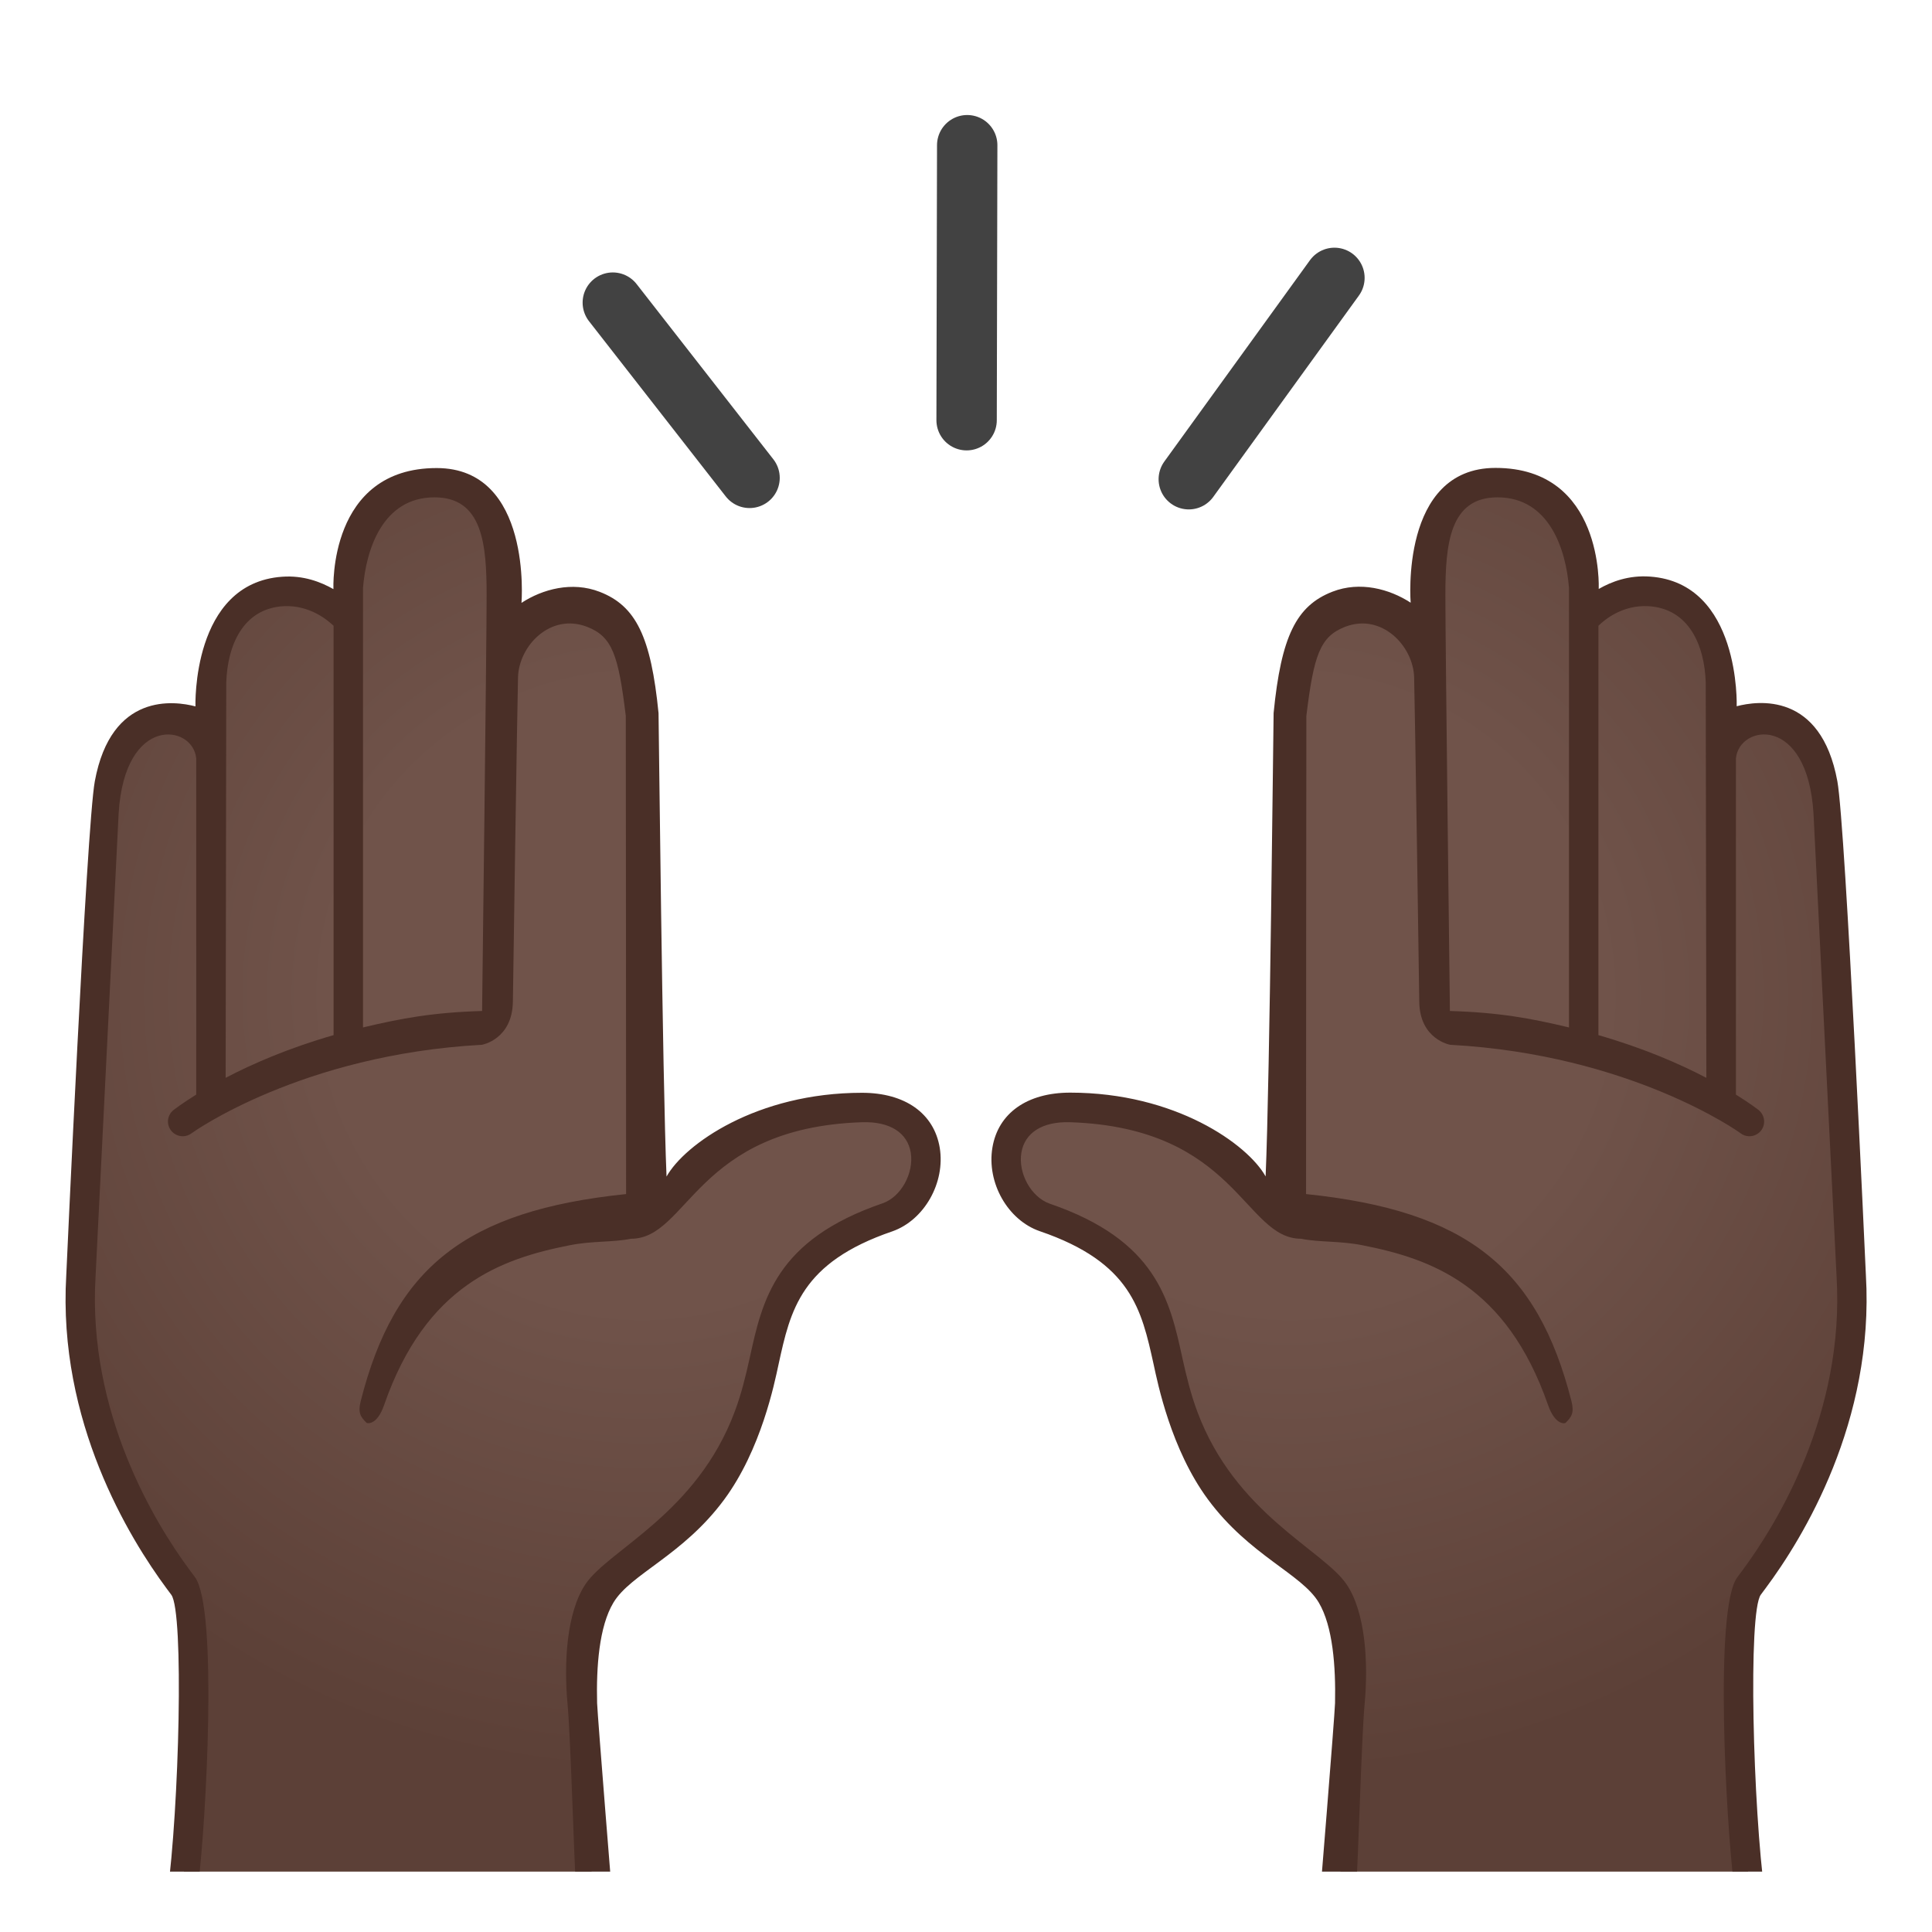 <svg enable-background="new 0 0 128 128" viewBox="0 0 128 128" xmlns="http://www.w3.org/2000/svg" xmlns:xlink="http://www.w3.org/1999/xlink"><line x1="78.76" x2="88.41" y1="31.75" y2="18.41" fill="none" stroke="#424242" stroke-linecap="round" stroke-linejoin="round" stroke-miterlimit="10" stroke-width="4"/><line x1="49.66" x2="40.6" y1="31.66" y2="20.05" fill="none" stroke="#424242" stroke-linecap="round" stroke-linejoin="round" stroke-miterlimit="10" stroke-width="4"/><line x1="64.04" x2="64.08" y1="27.84" y2="9.62" fill="none" stroke="#424242" stroke-linecap="round" stroke-linejoin="round" stroke-miterlimit="10" stroke-width="4"/><defs><rect id="d" x="4" y="6" width="120" height="118"/></defs><clipPath id="c"><use xlink:href="#d"/></clipPath><g clip-path="url(#c)"><radialGradient id="b" cx="-382.95" cy="65.908" r="58.969" gradientTransform="matrix(-1 0 0 1 -340.43 0)" gradientUnits="userSpaceOnUse"><stop stop-color="#70534A" offset=".352"/><stop stop-color="#5C4037" offset=".877"/></radialGradient><path d="m12.04 125.69s1.71-18.42 0.09-20.61c-2.24-3.03-7.35-10.74-6.77-20.52 0.98-16.59 1.95-30.16 1.95-30.16s0.18-5.14 3.11-5.96c2.45-0.68 3.31-0.26 3.31-0.26l0.65-4.42c0.25-2.81 1.85-4.74 4.37-4.57 3.19 0.22 4.24 1.8 4.24 1.8l-0.14-2.98c0.18-4.57 3.19-6.22 6.01-6.02 2.81 0.2 5.27 1.86 5.27 6.33 0 3.21 0.04 4.01 0.04 4.01s1.64-2.53 5.08-1.7c2.01 0.49 3.57 3.37 3.71 6.77 0.18 4.43 0.55 33.3 0.55 33.3s2.26-7.56 13.59-7.56c5.85 0 4.88 6.18 1.69 7.27-8.75 2.99-7.25 8.34-9.2 13.21-3.78 9.45-9.01 9.76-9.93 11.54-1.1 2.14-1.15 5.06-1.09 7.46 0.02 0.63 0.53 13.07 0.89 13.07h-27.42z" fill="url(#b)"/><path d="m62.26 76.04c-0.38-2.28-2.3-3.64-5.15-3.64-6.98 0-11.76 3.42-12.95 5.55-0.27-6.3-0.52-30.62-0.53-30.7-0.5-5.07-1.5-7.11-3.9-8.04-1.83-0.71-3.78-0.18-5.18 0.73 0 0 0.73-8.93-5.62-8.93-7.18 0-6.84 7.96-6.84 8.02-0.85-0.48-1.99-0.92-3.39-0.82-6.02 0.42-5.75 8.59-5.75 8.59-1.37-0.36-5.58-0.96-6.67 4.97-0.55 2.99-1.89 32.72-1.89 32.72-0.57 9.7 4.19 17.43 6.64 20.74l0.32 0.43c0.85 1.15 0.52 14.13-0.27 19.9l-0.15 1.11h29.71s-1.05-12.99-1.08-13.83c-0.06-2.4 0.13-5.08 1.08-6.66 1.14-1.91 4.6-3.12 7.34-6.83 2.45-3.32 3.33-7.7 3.6-8.95 0.79-3.62 1.48-6.75 7.54-8.82 2.11-0.74 3.52-3.22 3.14-5.54zm-38.21-37.09c0.2-2.52 1.29-6 4.74-6 3.2 0 3.45 3.15 3.45 6.5 0 3.2-0.3 27.53-0.3 27.53-3.28 0.1-5.31 0.48-7.89 1.09v-29.12zm-9.06 6.27c0.08-2.48 1.12-4.91 3.81-5.06 1.73-0.08 2.91 0.93 3.3 1.3v27.12c-2.99 0.86-5.4 1.91-7.15 2.83l0.04-26.19zm43.49 34.5c-7.1 2.43-7.97 6.4-8.81 10.25-0.26 1.17-0.55 2.37-0.98 3.52-2.52 6.79-8.33 9.16-9.89 11.45-1.27 1.88-1.45 5.26-1.2 7.93 0.22 2.43 0.45 10.95 0.55 11.83h-25c0.48-3.83 1.31-18.13-0.24-20.22l-0.32-0.43c-2.33-3.13-6.79-10.46-6.26-19.46l1.53-30.7c0.4-6.59 4.94-5.89 5.14-3.64v22.27c-0.9 0.56-1.42 0.96-1.5 1.02-0.42 0.33-0.5 0.94-0.16 1.37 0.19 0.24 0.48 0.37 0.77 0.37 0.21 0 0.42-0.07 0.6-0.21 0.08-0.06 7.27-5.2 19.22-5.85 0 0 2.02-0.35 2.05-2.87 0-0.42 0.29-19.69 0.34-21.48 0.06-2.09 2.15-4.28 4.58-3.34 1.67 0.65 2.07 1.87 2.56 5.9 0.01 0.13 0.02 31.68 0.02 31.68-10.64 1.1-15.34 4.88-17.58 13.71-0.2 0.78-0.01 1.06 0.39 1.45 0.04 0.03 0.69 0.18 1.16-1.19 2.77-7.95 7.78-9.69 12.3-10.58 1.51-0.3 2.81-0.18 4.06-0.43 3.79 0 4.27-7.35 15.3-7.72 1.87-0.06 3.01 0.71 3.23 2.01 0.22 1.37-0.65 2.94-1.86 3.36z" fill="#4A2F27"/><radialGradient id="a" cx="-130.61" cy="65.908" r="58.969" gradientTransform="translate(216.09)" gradientUnits="userSpaceOnUse"><stop stop-color="#70534A" offset=".352"/><stop stop-color="#5C4037" offset=".877"/></radialGradient><path d="m115.96 125.69s-1.71-18.42-0.09-20.61c2.24-3.03 7.35-10.74 6.77-20.52-0.98-16.58-1.95-30.15-1.95-30.15s-0.18-5.14-3.11-5.96c-2.45-0.68-3.31-0.26-3.31-0.26l-0.65-4.42c-0.25-2.81-1.85-4.74-4.37-4.57-3.19 0.22-4.24 1.8-4.24 1.8l0.14-2.98c-0.18-4.57-3.19-6.22-6.01-6.02-2.81 0.2-5.27 1.86-5.27 6.33 0 3.21-0.04 4.01-0.04 4.01s-1.64-2.53-5.08-1.7c-2.01 0.49-3.57 3.37-3.71 6.77-0.18 4.43-0.55 33.3-0.55 33.3s-2.26-7.56-13.59-7.56c-5.85 0-4.88 6.18-1.69 7.27 8.75 2.99 7.25 8.34 9.2 13.21 3.78 9.45 9.01 9.76 9.93 11.54 1.1 2.14 1.15 5.06 1.09 7.46-0.02 0.63-0.53 13.07-0.89 13.07 0.01-0.01 27.42-0.01 27.42-0.01z" fill="url(#a)"/><path d="m68.89 81.57c6.06 2.07 6.74 5.2 7.54 8.82 0.27 1.25 1.15 5.63 3.6 8.95 2.75 3.72 6.21 4.93 7.34 6.83 0.94 1.58 1.13 4.26 1.08 6.66-0.02 0.84-1.08 13.83-1.08 13.83h29.71l-0.15-1.11c-0.79-5.77-1.13-18.74-0.27-19.9l0.32-0.43c2.46-3.3 7.21-11.03 6.64-20.74 0 0-1.34-29.73-1.89-32.72-1.09-5.94-5.3-5.33-6.67-4.97 0 0 0.27-8.17-5.75-8.59-1.39-0.1-2.54 0.33-3.39 0.82 0-0.07 0.34-8.02-6.84-8.02-6.35 0-5.62 8.93-5.62 8.93-1.4-0.91-3.35-1.44-5.18-0.73-2.4 0.93-3.4 2.97-3.9 8.04-0.01 0.09-0.25 24.4-0.53 30.7-1.19-2.13-5.98-5.55-12.95-5.55-2.85 0-4.77 1.36-5.15 3.64-0.39 2.33 1.02 4.81 3.14 5.54zm35.06-13.5c-2.57-0.61-4.61-0.99-7.89-1.09 0 0-0.3-24.33-0.3-27.53 0-3.35 0.26-6.5 3.45-6.5 3.45 0 4.54 3.48 4.74 6v29.12zm9.1 3.34c-1.75-0.92-4.16-1.97-7.15-2.83v-27.12c0.38-0.38 1.57-1.39 3.3-1.3 2.69 0.15 3.73 2.58 3.81 5.06l0.04 26.19zm-45.38 4.95c0.22-1.29 1.36-2.07 3.23-2.01 11.03 0.37 11.52 7.72 15.3 7.72 1.25 0.25 2.55 0.13 4.06 0.43 4.52 0.89 9.53 2.63 12.3 10.58 0.48 1.37 1.13 1.23 1.16 1.19 0.4-0.39 0.59-0.67 0.39-1.45-2.25-8.83-6.94-12.61-17.58-13.71 0 0 0.01-31.55 0.02-31.68 0.49-4.02 0.9-5.25 2.56-5.9 2.42-0.94 4.52 1.26 4.58 3.34 0.05 1.79 0.34 21.06 0.34 21.48 0.02 2.52 2.05 2.87 2.05 2.87 11.94 0.65 19.14 5.78 19.22 5.85 0.18 0.14 0.39 0.21 0.6 0.21 0.29 0 0.58-0.13 0.77-0.37 0.33-0.42 0.26-1.03-0.16-1.37-0.08-0.06-0.6-0.46-1.5-1.02v-22.27c0.2-2.25 4.74-2.96 5.14 3.66l1.53 30.7c0.53 9-3.93 16.33-6.26 19.46l-0.32 0.43c-1.55 2.09-0.72 16.39-0.24 20.22h-25c0.11-0.88 0.33-9.4 0.55-11.83 0.25-2.68 0.07-6.06-1.2-7.93-1.56-2.29-7.37-4.66-9.89-11.45-0.43-1.15-0.72-2.35-0.98-3.52-0.84-3.85-1.71-7.82-8.81-10.25-1.22-0.44-2.09-2.01-1.86-3.38z" fill="#4A2F27"/></g></svg>
